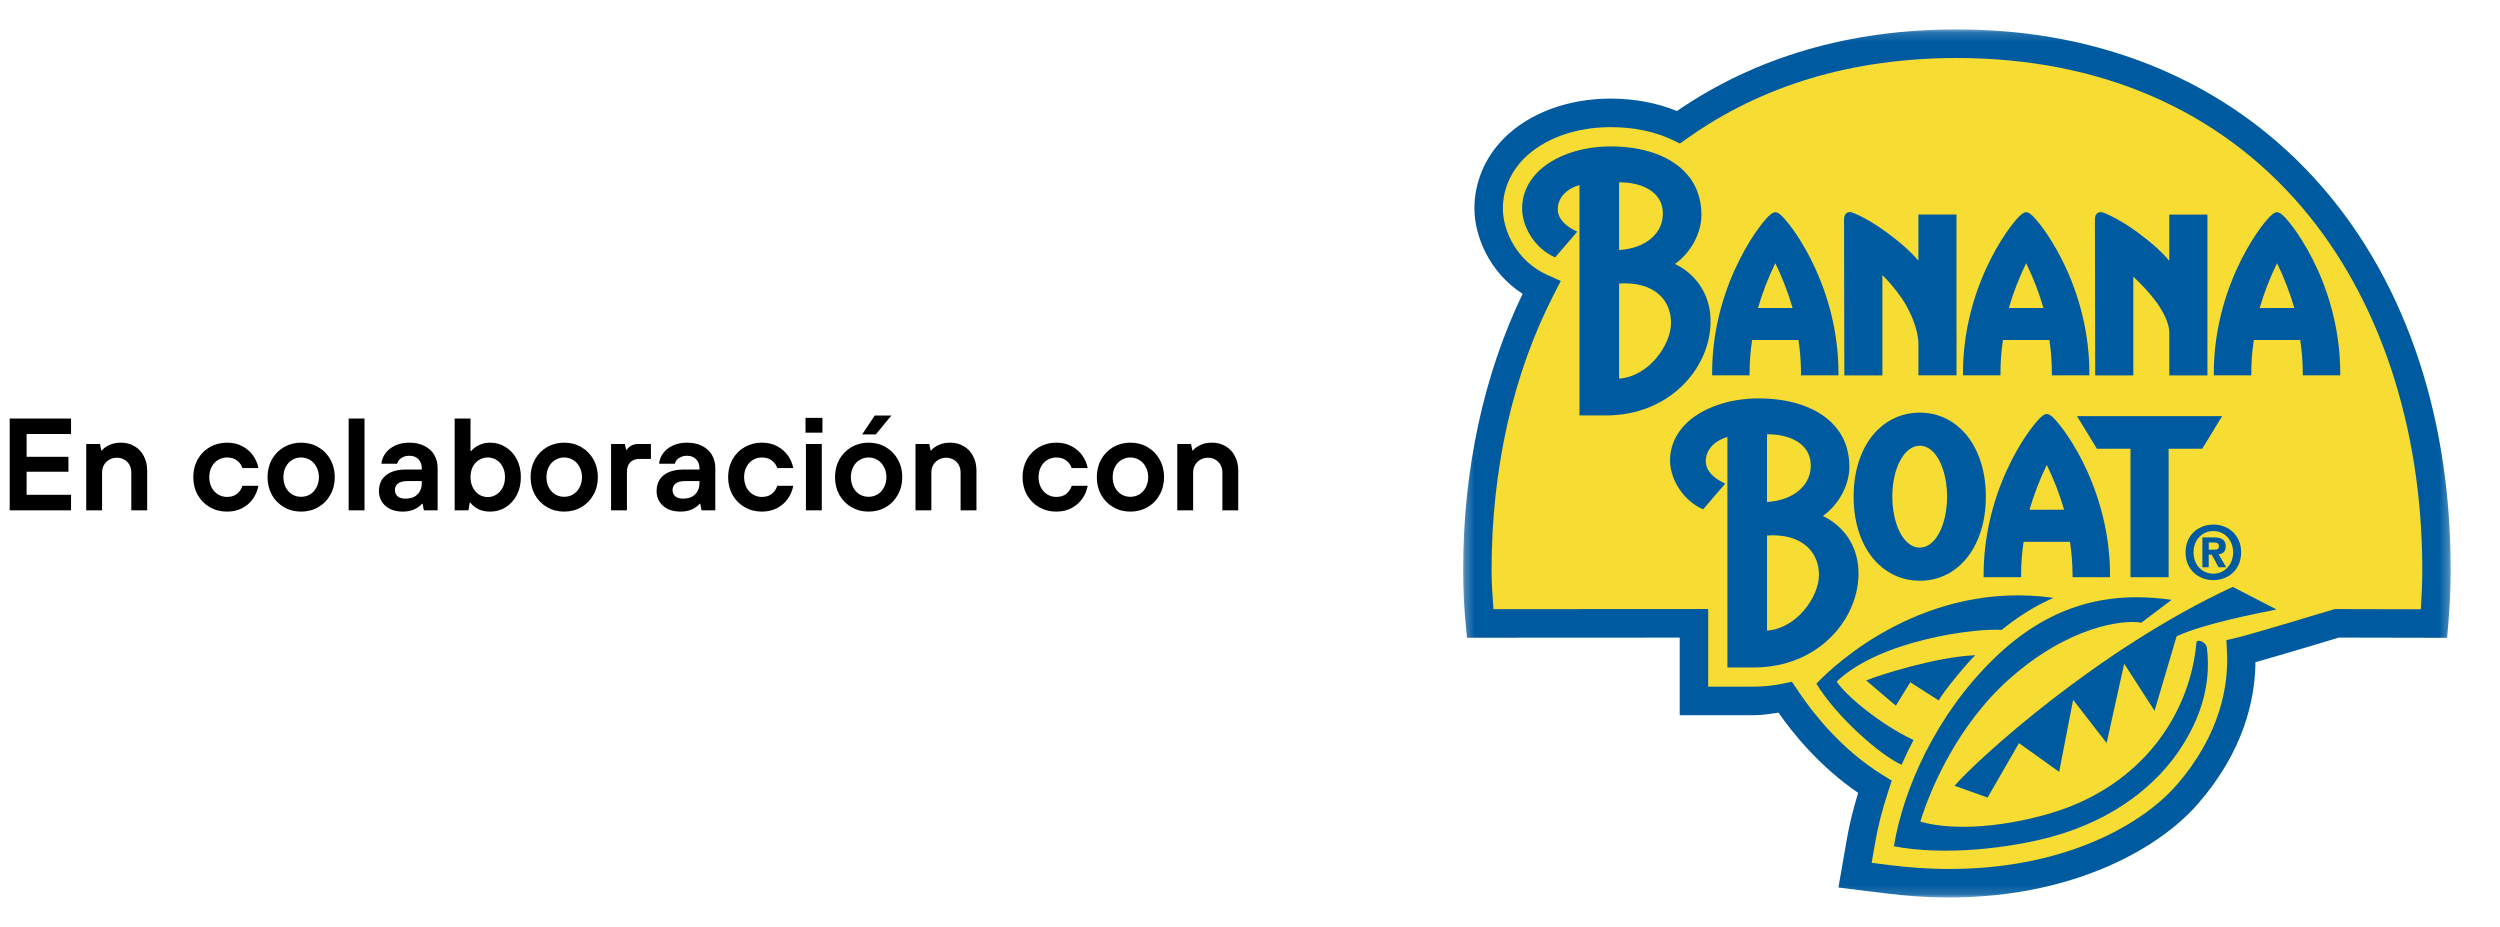 <?xml version="1.0" encoding="UTF-8" standalone="no"?><svg xmlns="http://www.w3.org/2000/svg" fill="none" height="99" style="" viewBox="0 0 267 99" width="267">
<path d="M1.036 54.5V44.7H7.588V46.352H2.842V48.788H7.308V50.384H2.842V52.848H7.588V54.5H1.036ZM9.209 54.5V47.416H10.678L10.819 48.102H10.889C11.056 47.887 11.318 47.696 11.672 47.528C12.027 47.36 12.443 47.276 12.918 47.276C13.46 47.276 13.941 47.402 14.361 47.654C14.79 47.897 15.121 48.247 15.354 48.704C15.597 49.152 15.719 49.665 15.719 50.244V54.5H14.024V50.468C14.024 50.16 13.959 49.889 13.829 49.656C13.698 49.413 13.516 49.227 13.283 49.096C13.049 48.956 12.788 48.886 12.498 48.886C12.191 48.886 11.915 48.956 11.672 49.096C11.43 49.236 11.239 49.427 11.098 49.67C10.968 49.903 10.902 50.169 10.902 50.468V54.5H9.209ZM24.241 54.64C23.569 54.64 22.958 54.481 22.407 54.164C21.856 53.847 21.422 53.408 21.105 52.848C20.797 52.288 20.643 51.658 20.643 50.958C20.643 50.258 20.797 49.628 21.105 49.068C21.422 48.508 21.856 48.069 22.407 47.752C22.958 47.435 23.569 47.276 24.241 47.276C24.866 47.276 25.412 47.402 25.879 47.654C26.355 47.906 26.738 48.237 27.027 48.648C27.316 49.059 27.508 49.507 27.601 49.992H25.893C25.781 49.656 25.585 49.385 25.305 49.18C25.034 48.965 24.68 48.858 24.241 48.858C23.896 48.858 23.578 48.947 23.289 49.124C23 49.292 22.771 49.539 22.603 49.866C22.435 50.183 22.351 50.547 22.351 50.958C22.351 51.369 22.435 51.737 22.603 52.064C22.771 52.381 23 52.629 23.289 52.806C23.578 52.983 23.896 53.072 24.241 53.072C24.68 53.072 25.034 52.965 25.305 52.75C25.585 52.526 25.781 52.237 25.893 51.882H27.601C27.508 52.377 27.316 52.834 27.027 53.254C26.738 53.674 26.355 54.01 25.879 54.262C25.412 54.514 24.866 54.64 24.241 54.64ZM32.157 54.64C31.485 54.64 30.873 54.481 30.323 54.164C29.781 53.847 29.352 53.408 29.035 52.848C28.727 52.288 28.573 51.658 28.573 50.958C28.573 50.258 28.727 49.628 29.035 49.068C29.352 48.508 29.781 48.069 30.323 47.752C30.873 47.435 31.485 47.276 32.157 47.276C32.838 47.276 33.449 47.435 33.991 47.752C34.541 48.069 34.971 48.508 35.279 49.068C35.596 49.628 35.755 50.258 35.755 50.958C35.755 51.658 35.596 52.288 35.279 52.848C34.971 53.408 34.541 53.847 33.991 54.164C33.449 54.481 32.838 54.64 32.157 54.64ZM32.157 53.058C32.502 53.058 32.819 52.974 33.109 52.806C33.398 52.629 33.627 52.381 33.795 52.064C33.972 51.737 34.061 51.369 34.061 50.958C34.061 50.547 33.972 50.183 33.795 49.866C33.627 49.539 33.398 49.292 33.109 49.124C32.819 48.947 32.502 48.858 32.157 48.858C31.811 48.858 31.494 48.947 31.205 49.124C30.915 49.292 30.687 49.539 30.519 49.866C30.351 50.183 30.267 50.547 30.267 50.958C30.267 51.369 30.351 51.737 30.519 52.064C30.687 52.381 30.915 52.629 31.205 52.806C31.494 52.974 31.811 53.058 32.157 53.058ZM37.237 54.5V44.7H38.931V54.5H37.237ZM43.017 54.64C42.503 54.64 42.05 54.547 41.658 54.36C41.276 54.164 40.982 53.903 40.776 53.576C40.571 53.24 40.468 52.867 40.468 52.456C40.468 51.999 40.571 51.597 40.776 51.252C40.991 50.907 41.313 50.636 41.742 50.44C42.181 50.244 42.718 50.146 43.352 50.146H45.047V49.992C45.047 49.6 44.925 49.283 44.682 49.04C44.449 48.797 44.132 48.676 43.73 48.676C43.478 48.676 43.259 48.718 43.072 48.802C42.886 48.886 42.736 48.993 42.624 49.124C42.522 49.245 42.452 49.381 42.414 49.53H40.734C40.772 49.138 40.912 48.769 41.154 48.424C41.407 48.079 41.747 47.803 42.176 47.598C42.615 47.383 43.133 47.276 43.73 47.276C44.346 47.276 44.879 47.393 45.327 47.626C45.784 47.85 46.134 48.167 46.377 48.578C46.619 48.989 46.74 49.46 46.74 49.992V54.5H45.27L45.13 53.8H45.06C44.902 54.015 44.641 54.211 44.276 54.388C43.913 54.556 43.492 54.64 43.017 54.64ZM43.297 53.254C43.66 53.254 43.973 53.189 44.234 53.058C44.496 52.918 44.697 52.722 44.837 52.47C44.977 52.218 45.047 51.924 45.047 51.588V51.378H43.52C43.063 51.378 42.722 51.467 42.498 51.644C42.284 51.812 42.176 52.041 42.176 52.33C42.176 52.61 42.27 52.834 42.456 53.002C42.653 53.17 42.932 53.254 43.297 53.254ZM52.352 54.64C51.876 54.64 51.461 54.556 51.106 54.388C50.751 54.211 50.462 53.977 50.238 53.688H50.168L50.028 54.5H48.558V44.7H50.252V48.172H50.322C50.527 47.92 50.803 47.71 51.148 47.542C51.502 47.365 51.904 47.276 52.352 47.276C52.959 47.276 53.509 47.435 54.004 47.752C54.508 48.06 54.904 48.494 55.194 49.054C55.483 49.605 55.628 50.239 55.628 50.958C55.628 51.677 55.483 52.316 55.194 52.876C54.904 53.427 54.508 53.861 54.004 54.178C53.509 54.486 52.959 54.64 52.352 54.64ZM52.1 53.086C52.436 53.086 52.739 52.997 53.01 52.82C53.29 52.643 53.514 52.395 53.682 52.078C53.85 51.751 53.934 51.378 53.934 50.958C53.934 50.538 53.85 50.169 53.682 49.852C53.523 49.535 53.304 49.292 53.024 49.124C52.744 48.947 52.436 48.858 52.1 48.858C51.755 48.858 51.442 48.947 51.162 49.124C50.882 49.292 50.658 49.535 50.49 49.852C50.331 50.169 50.252 50.538 50.252 50.958C50.252 51.378 50.336 51.751 50.504 52.078C50.672 52.395 50.891 52.643 51.162 52.82C51.442 52.997 51.755 53.086 52.1 53.086ZM60.252 54.64C59.58 54.64 58.969 54.481 58.418 54.164C57.877 53.847 57.448 53.408 57.13 52.848C56.822 52.288 56.668 51.658 56.668 50.958C56.668 50.258 56.822 49.628 57.13 49.068C57.448 48.508 57.877 48.069 58.418 47.752C58.969 47.435 59.58 47.276 60.252 47.276C60.934 47.276 61.545 47.435 62.086 47.752C62.637 48.069 63.066 48.508 63.374 49.068C63.692 49.628 63.85 50.258 63.85 50.958C63.85 51.658 63.692 52.288 63.374 52.848C63.066 53.408 62.637 53.847 62.086 54.164C61.545 54.481 60.934 54.64 60.252 54.64ZM60.252 53.058C60.598 53.058 60.915 52.974 61.204 52.806C61.494 52.629 61.722 52.381 61.89 52.064C62.068 51.737 62.156 51.369 62.156 50.958C62.156 50.547 62.068 50.183 61.89 49.866C61.722 49.539 61.494 49.292 61.204 49.124C60.915 48.947 60.598 48.858 60.252 48.858C59.907 48.858 59.59 48.947 59.3 49.124C59.011 49.292 58.782 49.539 58.614 49.866C58.446 50.183 58.362 50.547 58.362 50.958C58.362 51.369 58.446 51.737 58.614 52.064C58.782 52.381 59.011 52.629 59.3 52.806C59.59 52.974 59.907 53.058 60.252 53.058ZM65.263 54.5V47.416H66.733L66.873 48.032H66.943C67.064 47.845 67.228 47.696 67.433 47.584C67.648 47.472 67.909 47.416 68.217 47.416H69.519V49.012H68.343C67.886 49.012 67.54 49.133 67.307 49.376C67.074 49.609 66.957 49.955 66.957 50.412V54.5H65.263ZM72.671 54.64C72.157 54.64 71.705 54.547 71.313 54.36C70.93 54.164 70.636 53.903 70.431 53.576C70.225 53.24 70.123 52.867 70.123 52.456C70.123 51.999 70.225 51.597 70.431 51.252C70.645 50.907 70.968 50.636 71.397 50.44C71.835 50.244 72.372 50.146 73.007 50.146H74.701V49.992C74.701 49.6 74.579 49.283 74.337 49.04C74.103 48.797 73.786 48.676 73.385 48.676C73.133 48.676 72.913 48.718 72.727 48.802C72.54 48.886 72.391 48.993 72.279 49.124C72.176 49.245 72.106 49.381 72.069 49.53H70.389C70.426 49.138 70.566 48.769 70.809 48.424C71.061 48.079 71.401 47.803 71.831 47.598C72.269 47.383 72.787 47.276 73.385 47.276C74.001 47.276 74.533 47.393 74.981 47.626C75.438 47.85 75.788 48.167 76.031 48.578C76.273 48.989 76.395 49.46 76.395 49.992V54.5H74.925L74.785 53.8H74.715C74.556 54.015 74.295 54.211 73.931 54.388C73.567 54.556 73.147 54.64 72.671 54.64ZM72.951 53.254C73.315 53.254 73.627 53.189 73.889 53.058C74.15 52.918 74.351 52.722 74.491 52.47C74.631 52.218 74.701 51.924 74.701 51.588V51.378H73.175C72.718 51.378 72.377 51.467 72.153 51.644C71.938 51.812 71.831 52.041 71.831 52.33C71.831 52.61 71.924 52.834 72.111 53.002C72.307 53.17 72.587 53.254 72.951 53.254ZM81.362 54.64C80.69 54.64 80.079 54.481 79.528 54.164C78.977 53.847 78.543 53.408 78.226 52.848C77.918 52.288 77.764 51.658 77.764 50.958C77.764 50.258 77.918 49.628 78.226 49.068C78.543 48.508 78.977 48.069 79.528 47.752C80.079 47.435 80.69 47.276 81.362 47.276C81.987 47.276 82.533 47.402 83 47.654C83.476 47.906 83.859 48.237 84.148 48.648C84.437 49.059 84.629 49.507 84.722 49.992H83.014C82.902 49.656 82.706 49.385 82.426 49.18C82.155 48.965 81.801 48.858 81.362 48.858C81.017 48.858 80.699 48.947 80.41 49.124C80.121 49.292 79.892 49.539 79.724 49.866C79.556 50.183 79.472 50.547 79.472 50.958C79.472 51.369 79.556 51.737 79.724 52.064C79.892 52.381 80.121 52.629 80.41 52.806C80.699 52.983 81.017 53.072 81.362 53.072C81.801 53.072 82.155 52.965 82.426 52.75C82.706 52.526 82.902 52.237 83.014 51.882H84.722C84.629 52.377 84.437 52.834 84.148 53.254C83.859 53.674 83.476 54.01 83 54.262C82.533 54.514 81.987 54.64 81.362 54.64ZM86.072 54.5V47.416H87.766V54.5H86.072ZM86.03 46.212V44.63H87.836V46.212H86.03ZM92.764 54.64C92.092 54.64 91.481 54.481 90.93 54.164C90.389 53.847 89.959 53.408 89.642 52.848C89.334 52.288 89.18 51.658 89.18 50.958C89.18 50.258 89.334 49.628 89.642 49.068C89.959 48.508 90.389 48.069 90.93 47.752C91.481 47.435 92.092 47.276 92.764 47.276C93.445 47.276 94.057 47.435 94.598 47.752C95.149 48.069 95.578 48.508 95.886 49.068C96.203 49.628 96.362 50.258 96.362 50.958C96.362 51.658 96.203 52.288 95.886 52.848C95.578 53.408 95.149 53.847 94.598 54.164C94.057 54.481 93.445 54.64 92.764 54.64ZM92.764 53.058C93.109 53.058 93.427 52.974 93.716 52.806C94.005 52.629 94.234 52.381 94.402 52.064C94.579 51.737 94.668 51.369 94.668 50.958C94.668 50.547 94.579 50.183 94.402 49.866C94.234 49.539 94.005 49.292 93.716 49.124C93.427 48.947 93.109 48.858 92.764 48.858C92.419 48.858 92.101 48.947 91.812 49.124C91.523 49.292 91.294 49.539 91.126 49.866C90.958 50.183 90.874 50.547 90.874 50.958C90.874 51.369 90.958 51.737 91.126 52.064C91.294 52.381 91.523 52.629 91.812 52.806C92.101 52.974 92.419 53.058 92.764 53.058ZM92.078 46.394L93.422 44.378H95.2L93.534 46.394H92.078ZM97.775 54.5V47.416H99.245L99.385 48.102H99.455C99.623 47.887 99.884 47.696 100.239 47.528C100.594 47.36 101.009 47.276 101.485 47.276C102.026 47.276 102.507 47.402 102.927 47.654C103.356 47.897 103.688 48.247 103.921 48.704C104.164 49.152 104.285 49.665 104.285 50.244V54.5H102.591V50.468C102.591 50.16 102.526 49.889 102.395 49.656C102.264 49.413 102.082 49.227 101.849 49.096C101.616 48.956 101.354 48.886 101.065 48.886C100.757 48.886 100.482 48.956 100.239 49.096C99.996 49.236 99.805 49.427 99.665 49.67C99.534 49.903 99.469 50.169 99.469 50.468V54.5H97.775ZM112.807 54.64C112.135 54.64 111.524 54.481 110.973 54.164C110.423 53.847 109.989 53.408 109.671 52.848C109.363 52.288 109.209 51.658 109.209 50.958C109.209 50.258 109.363 49.628 109.671 49.068C109.989 48.508 110.423 48.069 110.973 47.752C111.524 47.435 112.135 47.276 112.807 47.276C113.433 47.276 113.979 47.402 114.445 47.654C114.921 47.906 115.304 48.237 115.593 48.648C115.883 49.059 116.074 49.507 116.167 49.992H114.459C114.347 49.656 114.151 49.385 113.871 49.18C113.601 48.965 113.246 48.858 112.807 48.858C112.462 48.858 112.145 48.947 111.855 49.124C111.566 49.292 111.337 49.539 111.169 49.866C111.001 50.183 110.917 50.547 110.917 50.958C110.917 51.369 111.001 51.737 111.169 52.064C111.337 52.381 111.566 52.629 111.855 52.806C112.145 52.983 112.462 53.072 112.807 53.072C113.246 53.072 113.601 52.965 113.871 52.75C114.151 52.526 114.347 52.237 114.459 51.882H116.167C116.074 52.377 115.883 52.834 115.593 53.254C115.304 53.674 114.921 54.01 114.445 54.262C113.979 54.514 113.433 54.64 112.807 54.64ZM120.723 54.64C120.051 54.64 119.44 54.481 118.889 54.164C118.348 53.847 117.918 53.408 117.601 52.848C117.293 52.288 117.139 51.658 117.139 50.958C117.139 50.258 117.293 49.628 117.601 49.068C117.918 48.508 118.348 48.069 118.889 47.752C119.44 47.435 120.051 47.276 120.723 47.276C121.404 47.276 122.016 47.435 122.557 47.752C123.108 48.069 123.537 48.508 123.845 49.068C124.162 49.628 124.321 50.258 124.321 50.958C124.321 51.658 124.162 52.288 123.845 52.848C123.537 53.408 123.108 53.847 122.557 54.164C122.016 54.481 121.404 54.64 120.723 54.64ZM120.723 53.058C121.068 53.058 121.386 52.974 121.675 52.806C121.964 52.629 122.193 52.381 122.361 52.064C122.538 51.737 122.627 51.369 122.627 50.958C122.627 50.547 122.538 50.183 122.361 49.866C122.193 49.539 121.964 49.292 121.675 49.124C121.386 48.947 121.068 48.858 120.723 48.858C120.378 48.858 120.06 48.947 119.771 49.124C119.482 49.292 119.253 49.539 119.085 49.866C118.917 50.183 118.833 50.547 118.833 50.958C118.833 51.369 118.917 51.737 119.085 52.064C119.253 52.381 119.482 52.629 119.771 52.806C120.06 52.974 120.378 53.058 120.723 53.058ZM125.734 54.5V47.416H127.204L127.344 48.102H127.414C127.582 47.887 127.843 47.696 128.198 47.528C128.553 47.36 128.968 47.276 129.444 47.276C129.985 47.276 130.466 47.402 130.886 47.654C131.315 47.897 131.647 48.247 131.88 48.704C132.123 49.152 132.244 49.665 132.244 50.244V54.5H130.55V50.468C130.55 50.16 130.485 49.889 130.354 49.656C130.223 49.413 130.041 49.227 129.808 49.096C129.575 48.956 129.313 48.886 129.024 48.886C128.716 48.886 128.441 48.956 128.198 49.096C127.955 49.236 127.764 49.427 127.624 49.67C127.493 49.903 127.428 50.169 127.428 50.468V54.5H125.734Z" fill="black"/>
<mask height="93" id="mask0_26_1338" maskUnits="userSpaceOnUse" style="mask-type:luminance" width="106" x="156" y="3">
<path d="M261.739 3.144H156.263V95.857H261.739V3.144Z" fill="white"/>
</mask>
<g mask="url(#mask0_26_1338)">
<path d="M179.101 11.862C177.013 11.003 174.599 10.53 172.02 10.53C167.462 10.53 163.308 12.073 160.623 14.767C158.588 16.812 157.467 19.474 157.467 22.265C157.467 25.242 159.098 29.137 162.619 31.379C158.472 39.981 156.263 50.126 156.263 60.859C156.263 62.87 156.353 64.792 156.544 66.731L156.677 68.109C156.677 68.109 176.747 68.097 179.393 68.097V76.383H187.289C188.18 76.383 189.06 76.243 189.945 76.112C191.411 78.233 194.304 81.848 198.449 84.677C197.944 86.352 197.528 87.98 197.265 89.501L196.344 94.789L201.653 95.442C218.106 97.475 229.745 91.559 234.713 85.879C239.631 80.246 240.842 74.719 240.885 70.72C243.488 69.992 248.831 68.383 249.788 68.094C250.221 68.094 261.345 68.119 261.345 68.119L261.471 66.728C261.642 64.838 261.734 62.807 261.734 60.856C261.734 26.334 240.54 3.139 208.995 3.139C197.543 3.139 187.499 6.087 179.099 11.857" fill="#005A9F"/>
</g>
<path d="M180.145 14.815C188.164 9.096 197.869 6.196 208.998 6.196C224.203 6.196 236.944 11.702 245.837 22.122C254.134 31.842 258.701 45.601 258.701 60.864C258.701 62.259 258.636 63.678 258.544 65.069C256.422 65.064 249.349 65.049 249.349 65.049L249.134 65.112C246.715 65.848 240.173 67.803 239.015 68.075L237.78 68.362L237.843 69.633C238.01 73.11 237.207 78.403 232.434 83.87C227.954 88.99 217.301 94.304 202.026 92.418C202.026 92.418 200.904 92.278 199.892 92.151C200.073 91.113 200.261 90.023 200.261 90.023C200.556 88.303 201.027 86.451 201.665 84.515L202.04 83.372L201.018 82.739C196.682 80.053 193.7 76.226 192.306 74.185L191.375 72.809L190.382 73.016C189.338 73.229 188.323 73.334 187.289 73.334H182.434V65.044C182.434 65.044 162.039 65.054 159.502 65.057C159.4 63.676 159.301 62.3 159.301 60.859C159.301 50.056 161.602 39.884 165.954 31.442L166.691 30.01L165.225 29.35C161.984 27.89 160.507 24.655 160.507 22.265C160.507 20.29 161.31 18.39 162.772 16.924C164.893 14.801 168.26 13.578 172.02 13.578C174.483 13.578 176.759 14.051 178.608 14.941L179.415 15.332L180.145 14.81V14.815Z" fill="#F6DC33"/>
<path d="M178.883 28.193C180.568 26.997 181.713 24.922 181.713 22.944C181.713 21.078 181.087 19.508 179.862 18.276C178.166 16.575 175.382 15.638 172.02 15.638C168.845 15.638 165.933 16.664 164.222 18.382C163.134 19.474 162.561 20.819 162.561 22.27C162.561 24.082 163.77 26.46 166.087 27.489L168.451 24.742C167.216 24.182 166.462 23.393 166.382 22.566C166.256 21.282 167.192 20.178 168.688 19.768V44.368H171.496C178.274 44.368 182.511 39.416 182.685 34.633C182.811 31.224 180.822 29.103 178.881 28.195M176.829 20.802C177.392 21.403 177.649 22.163 177.586 23.063C177.45 25.099 175.594 26.535 172.919 26.703V19.469H172.934C174.642 19.469 176.029 19.943 176.829 20.802ZM172.922 40.44V30.277C174.732 30.158 176.215 30.568 177.216 31.481C178.033 32.228 178.468 33.269 178.468 34.485C178.468 36.785 176.155 40.185 172.922 40.44Z" fill="#005A9F"/>
<path d="M194.681 55.108C196.368 53.909 197.514 51.829 197.514 49.852C197.514 47.986 196.893 46.416 195.665 45.188C193.968 43.487 191.182 42.548 187.823 42.548C184.655 42.548 181.733 43.572 180.019 45.292C178.934 46.387 178.359 47.731 178.359 49.175C178.359 50.992 179.572 53.368 181.89 54.399L184.253 51.65C183.016 51.089 182.267 50.301 182.19 49.473C182.059 48.19 182.999 47.086 184.488 46.675V71.285H187.298C194.077 71.285 198.311 66.338 198.485 61.55C198.611 58.136 196.624 56.013 194.681 55.11M192.632 47.709C193.188 48.316 193.444 49.073 193.381 49.973C193.246 52.009 191.387 53.445 188.717 53.613V46.377H188.734C190.445 46.377 191.827 46.85 192.632 47.707M188.719 67.352V57.19C190.529 57.068 192.008 57.478 193.014 58.395C193.831 59.145 194.266 60.181 194.266 61.4C194.266 63.7 191.95 67.102 188.719 67.349" fill="#005A9F"/>
<path d="M231.681 22.917V27.851C231.258 27.351 230.82 26.899 230.383 26.506C227.41 23.864 225.228 22.93 224.626 22.699C224.406 22.624 224.189 22.636 224.025 22.745C223.836 22.874 223.737 23.104 223.737 23.424L223.768 40.09H227.838V29.542C228.904 30.549 229.832 31.587 230.361 32.342C231.451 33.9 231.683 34.931 231.683 35.562V40.09H235.753V22.917H231.683H231.681Z" fill="#005A9F"/>
<path d="M247.478 28.702C246.12 25.739 244.605 23.791 243.933 23.109C243.537 22.714 243.317 22.665 243.189 22.665C243.061 22.665 242.836 22.714 242.442 23.109C241.765 23.793 240.255 25.739 238.902 28.702C237.29 32.23 236.439 36.069 236.439 39.801V40.087H240.439V39.801C240.439 38.653 240.535 37.479 240.709 36.309H245.666C245.84 37.479 245.934 38.653 245.934 39.801V40.087H249.938V39.801C249.938 36.069 249.088 32.23 247.481 28.702M243.189 28.108C243.94 29.656 244.561 31.26 245.037 32.893H241.335C241.809 31.262 242.432 29.661 243.186 28.108" fill="#005A9F"/>
<path d="M220.682 28.702C219.331 25.739 217.816 23.791 217.139 23.109C216.743 22.714 216.523 22.665 216.393 22.665C216.262 22.665 216.047 22.714 215.651 23.109C214.974 23.793 213.464 25.739 212.108 28.702C210.498 32.23 209.648 36.069 209.648 39.801V40.087H213.65V39.801C213.65 38.653 213.742 37.479 213.916 36.309H218.877C219.049 37.479 219.14 38.653 219.14 39.801V40.087H223.142V39.801C223.142 36.069 222.292 32.23 220.68 28.702M216.393 28.108C217.149 29.656 217.768 31.26 218.241 32.893H214.544C215.018 31.262 215.639 29.661 216.393 28.108Z" fill="#005A9F"/>
<path d="M193.889 28.702C192.538 25.739 191.023 23.791 190.344 23.109C189.95 22.714 189.732 22.665 189.604 22.665C189.476 22.665 189.256 22.714 188.862 23.109C188.181 23.793 186.673 25.739 185.322 28.702C183.703 32.23 182.857 36.069 182.857 39.801V40.087H186.856V39.801C186.856 38.653 186.948 37.479 187.125 36.309H192.079C192.253 37.479 192.345 38.653 192.345 39.801V40.087H196.347V39.801C196.347 36.069 195.496 32.23 193.886 28.702M189.604 28.108C190.356 29.656 190.977 31.26 191.45 32.893H187.753C188.227 31.262 188.845 29.661 189.604 28.108Z" fill="#005A9F"/>
<path d="M222.886 50.252C221.528 47.289 220.02 45.341 219.343 44.659C218.947 44.263 218.727 44.217 218.596 44.217C218.466 44.217 218.251 44.263 217.857 44.659C217.178 45.338 215.665 47.289 214.312 50.252C212.702 53.783 211.852 57.621 211.852 61.358V61.647H215.854V61.358C215.854 60.213 215.943 59.036 216.119 57.864H221.076C221.25 59.036 221.347 60.213 221.347 61.358V61.647H225.349V61.358C225.349 57.621 224.493 53.783 222.886 50.252ZM218.599 49.653C219.353 51.206 219.974 52.807 220.45 54.443H216.753C217.221 52.81 217.847 51.211 218.596 49.653" fill="#005A9F"/>
<path d="M204.884 22.917V27.851C204.461 27.351 204.029 26.899 203.584 26.506C200.616 23.864 198.432 22.93 197.832 22.699C197.613 22.624 197.393 22.636 197.228 22.745C197.042 22.874 196.946 23.104 196.946 23.424L196.975 40.09H201.039V29.379C202.112 30.43 203.074 31.73 203.567 32.594C204.541 34.298 204.887 35.851 204.887 36.669V40.087H208.956V22.915H204.887L204.884 22.917Z" fill="#005A9F"/>
<path d="M221.823 44.441L223.952 47.925H227.538V61.645H231.608V47.925H235.199L237.323 44.441H221.823Z" fill="#005A9F"/>
<path d="M235.893 60.587H235.214V57.391H236.4C237.219 57.391 237.71 57.626 237.71 58.357C237.71 58.944 237.362 59.16 236.944 59.187L237.753 60.587H236.946L236.216 59.242H235.89V60.587H235.893ZM236.497 58.706C236.801 58.706 236.983 58.638 236.983 58.289C236.983 57.959 236.63 57.937 236.374 57.937H235.893V58.706H236.497ZM236.388 61.958C234.82 61.958 233.418 60.868 233.418 58.992C233.418 57.117 234.817 56.025 236.388 56.025C237.959 56.025 239.353 57.117 239.353 58.992C239.353 60.868 237.954 61.958 236.388 61.958ZM236.388 56.714C235.216 56.714 234.269 57.629 234.269 58.992C234.269 60.356 235.216 61.273 236.388 61.271C237.529 61.271 238.498 60.359 238.498 58.992C238.498 57.626 237.529 56.714 236.388 56.714Z" fill="#005A9F"/>
<path d="M207.951 53.043C207.951 50.99 207.364 49.143 206.414 48.221C205.994 47.811 205.522 47.602 205.027 47.602C203.386 47.602 202.098 49.99 202.098 53.043C202.098 55.093 202.69 56.94 203.637 57.864C204.06 58.277 204.529 58.483 205.027 58.483C205.525 58.483 205.994 58.277 206.414 57.864C207.364 56.94 207.951 55.093 207.951 53.043ZM205.027 62.023C203.328 62.023 201.791 61.397 200.573 60.218C198.891 58.582 197.966 56.035 197.966 53.043C197.966 50.051 198.889 47.505 200.573 45.867C201.791 44.691 203.328 44.065 205.027 44.065C206.726 44.065 208.263 44.691 209.476 45.867C211.165 47.505 212.089 50.051 212.089 53.043C212.089 58.328 209.181 62.026 205.027 62.026" fill="#005A9F"/>
<path d="M208.744 83.918C211.327 80.972 224.082 69.344 238.454 62.678L243.126 65.093C241.098 65.513 235.441 66.573 232.461 67.954L230.107 75.915L226.864 70.885L224.989 79.354L221.41 74.743L219.919 82.435L215.627 79.366L212.275 85.182L208.744 83.918Z" fill="#005A9F"/>
<path d="M199.309 72.669C200.684 72.101 206.784 70.145 210.965 69.978C210.116 70.766 207.654 73.739 207.05 74.806L204.019 72.868L202.475 75.367L199.307 72.669H199.309Z" fill="#005A9F"/>
<path d="M204.365 79.036C200.848 77.391 197.103 74.265 196.153 72.792C200.807 68.347 210.94 67.073 213.773 67.274C215.554 65.828 217.383 64.695 219.309 63.85C205.602 61.938 195.935 70.936 193.99 73.02C196.242 76.692 200.914 80.717 203.089 81.681C203.478 80.793 203.903 79.902 204.365 79.033" fill="#005A9F"/>
<path d="M235.7 69.192C235.622 68.551 234.619 68.17 234.576 68.643C233.899 76.226 228.795 83.918 219.092 86.825C214.53 88.196 208.937 88.846 205.092 87.754C206.144 84.294 209.051 77.512 214.442 72.656C220.878 66.852 226.767 66.161 228.694 66.5L231.927 64.067C224.684 63.018 218.597 64.884 213.005 70.288C206.721 76.374 203.275 84.304 202.267 90.382C207.654 91.421 214.72 90.598 219.329 89.305C225.687 87.517 230.332 83.94 233.039 79.694C234.711 77.073 236.231 73.489 235.697 69.192" fill="#005A9F"/>
</svg>